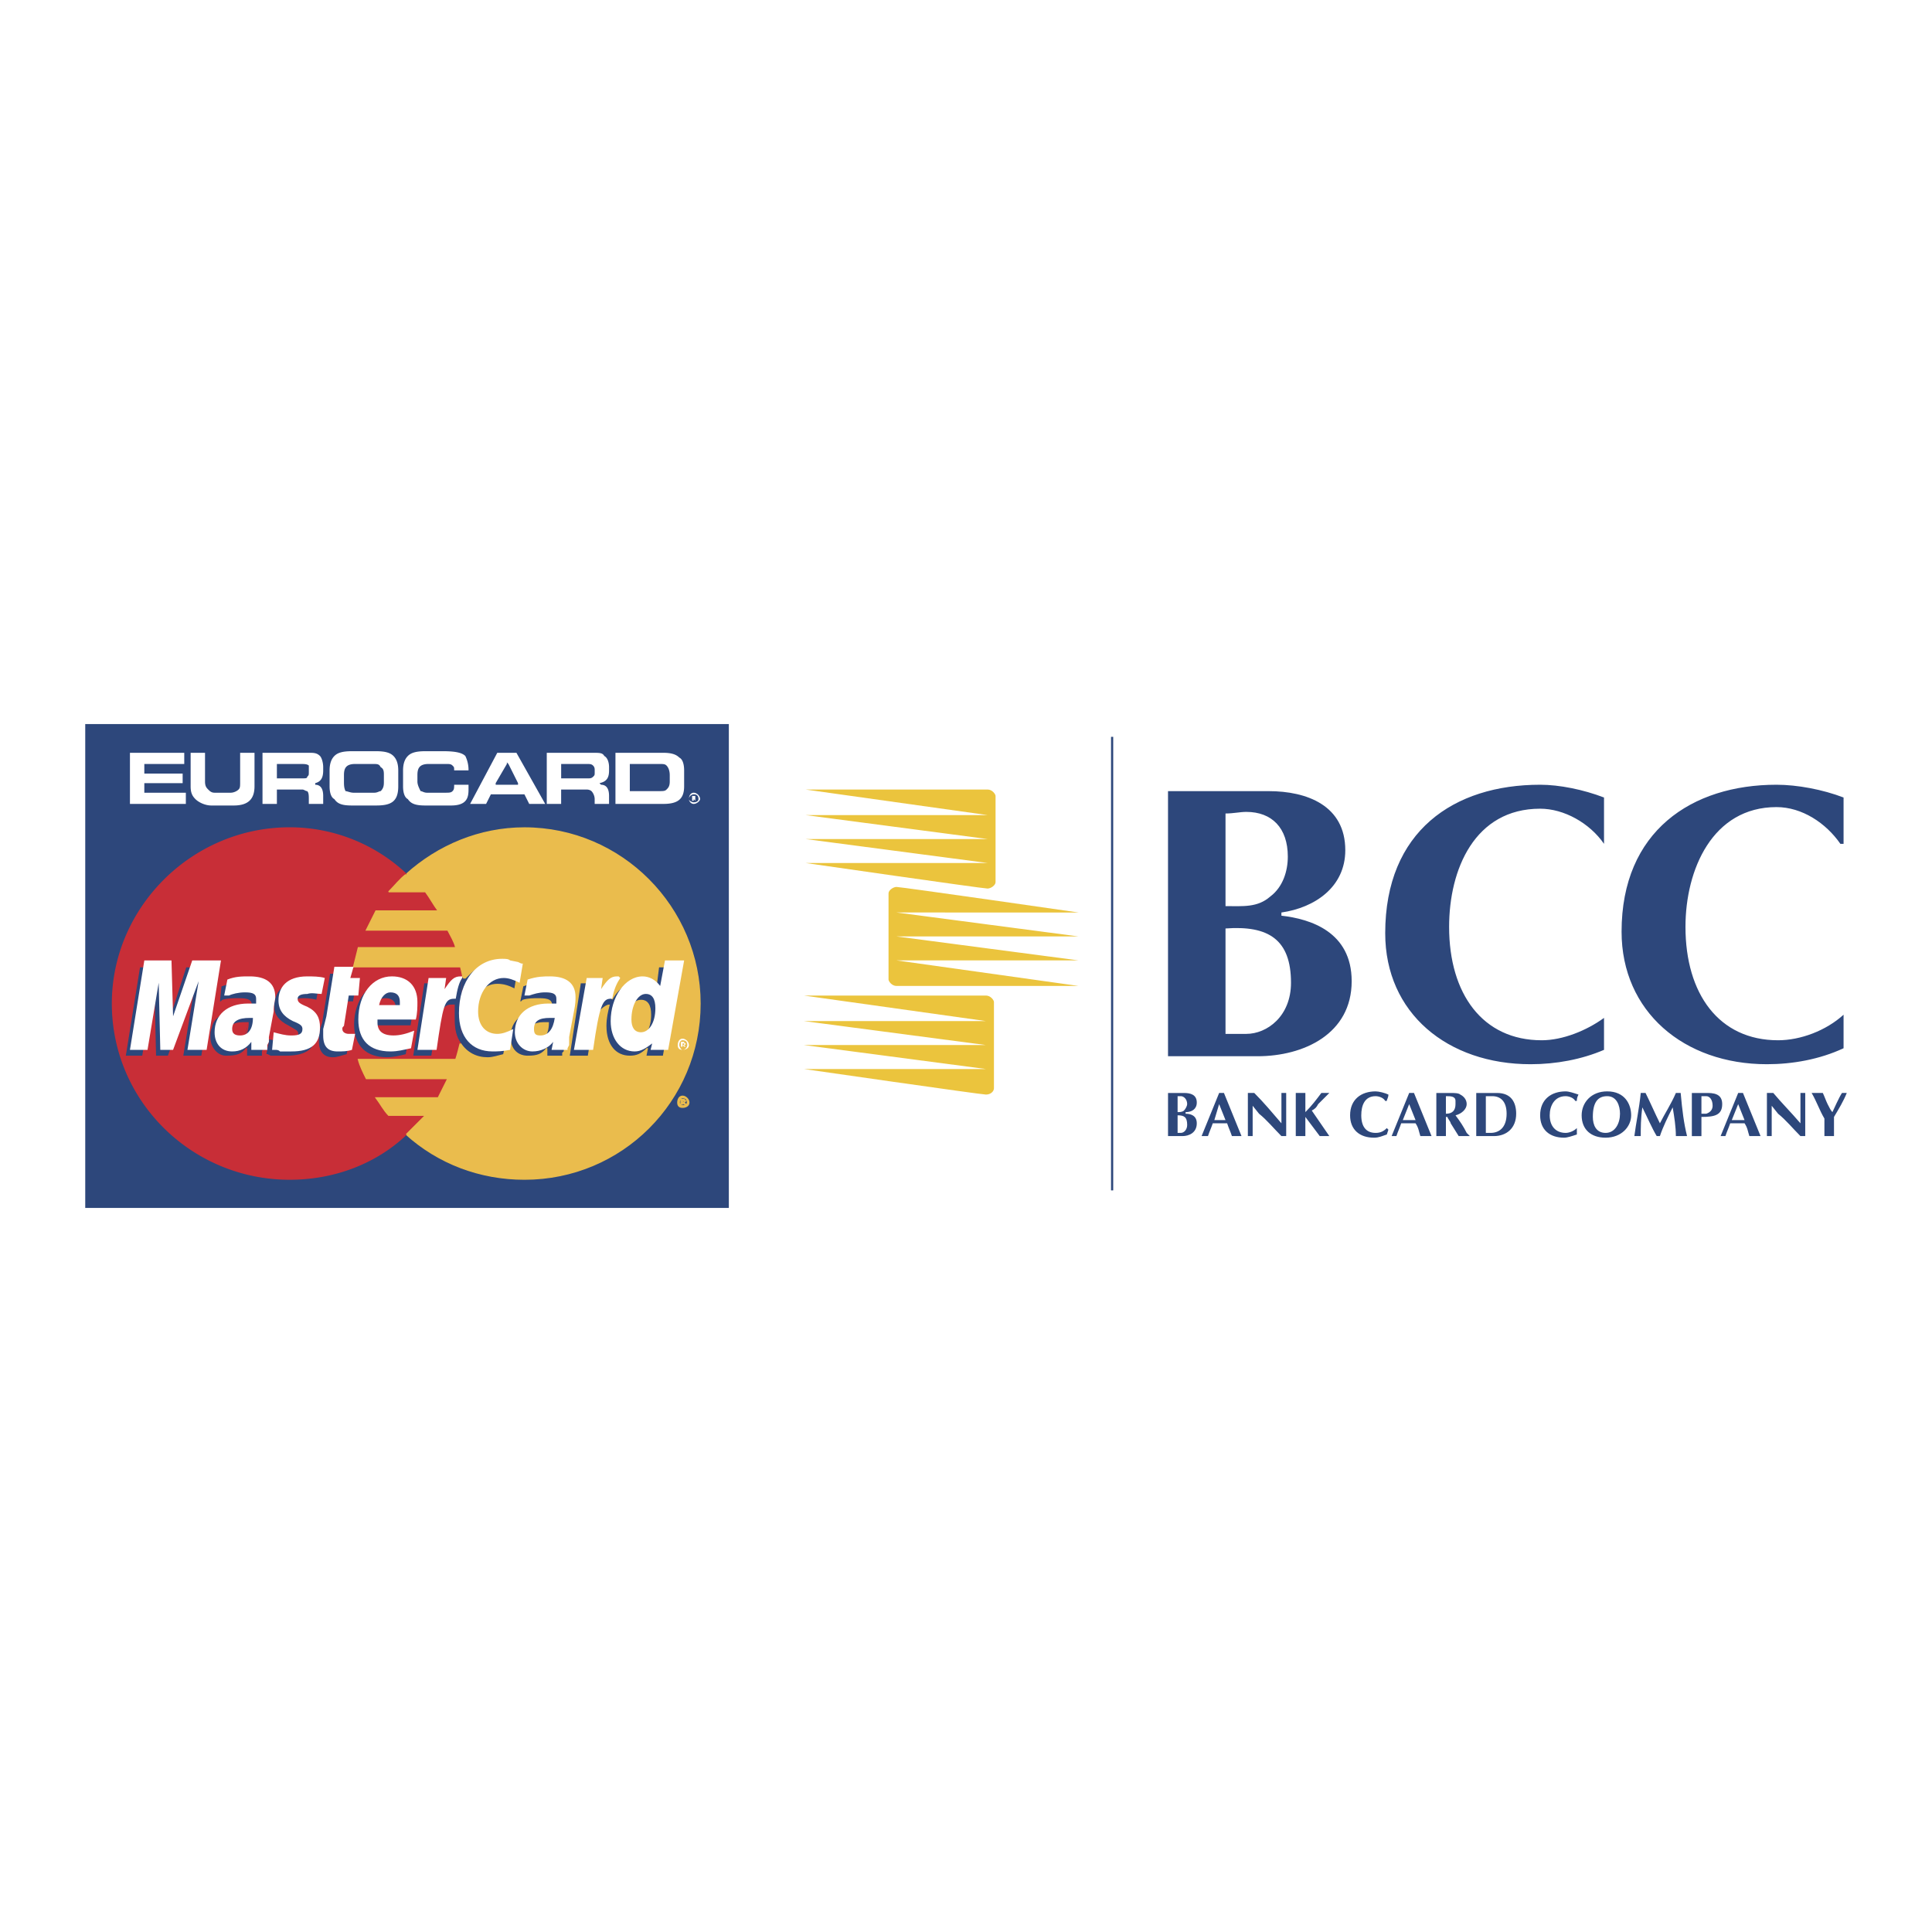 <svg xmlns="http://www.w3.org/2000/svg" width="2500" height="2500" viewBox="0 0 192.756 192.756"><path fill-rule="evenodd" clip-rule="evenodd" fill="#fff" d="M0 0h192.756v192.756H0V0z"/><path d="M80.206 99.326H98.37c.479 0 .797.479.797.637v8.605c0 .318-.318.637-.797.637-.477 0-18.164-2.549-18.164-2.549H98.37l-18.164-2.391H98.37l-18.164-2.391H98.37l-18.164-2.548zM107.611 98.369H89.446c-.478 0-.797-.477-.797-.637v-8.604c0-.318.479-.638.797-.638.478 0 18.165 2.55 18.165 2.55H89.447l18.165 2.39H89.447l18.165 2.39H89.447l18.164 2.549z" fill-rule="evenodd" clip-rule="evenodd" fill="#ebc43d"/><path fill="none" stroke="#2d477b" stroke-width=".216" stroke-miterlimit="2.613" d="M110.957 73.514v45.252"/><path d="M117.49 109.365h.318c.318 0 .637.318.637.795 0 .16-.158.479-.318.639-.158.158-.477.158-.637.158v-1.592zm-.957 3.983h1.436c.637 0 1.434-.318 1.434-1.275 0-.797-.637-.955-1.115-.955v-.16c.637 0 1.115-.318 1.115-.955 0-.797-.637-.957-1.275-.957h-1.594v4.302h-.001zm.957-2.073c.637 0 .955.16.955.957 0 .479-.318.797-.637.797h-.318v-1.754zM121.154 111.754l.479-1.594.637 1.594h-1.116zm1.276.318c.16.479.318.797.479 1.275h.956l-1.752-4.303h-.478l-1.752 4.303h.636c.16-.479.318-.797.479-1.275h1.432zM124.5 109.045h.639c.955.957 1.752 1.912 2.709 3.027v-3.027h.476v4.303h-.477c-.797-.797-1.436-1.594-2.23-2.23l-.639-.797v3.027h-.478v-4.303zM129.281 109.045h.956v1.912c.639-.637 1.115-1.273 1.594-1.912H132.628l-1.115 1.115c-.16.32-.318.479-.637.639l1.752 2.549h-.956l-1.436-1.912v1.912h-.956v-4.303h.001zM138.521 112.711l-.158.477c-.479.16-.797.32-1.275.32-1.434 0-2.389-.797-2.389-2.232 0-1.592 1.115-2.389 2.549-2.389.318 0 .955.158 1.273.318 0 .318-.158.479-.158.637h-.16c-.158-.318-.637-.477-.955-.477-1.115 0-1.434.955-1.434 1.91 0 1.117.477 1.754 1.434 1.754.479 0 .797-.16 1.115-.479l.158.161zM139.957 111.754l.637-1.594.637 1.594h-1.274zm1.273.318c.32.479.32.797.479 1.275h1.116l-1.752-4.303h-.478l-1.752 4.303h.476c.16-.479.32-.797.479-1.275h1.432zM144.258 109.365c.479 0 .957 0 .957.477v.318c0 .639-.318.957-.957.957v-1.752zm-.955 3.983h.956v-1.912h.16c0 .16.318.479.318.637l.797 1.275h1.116l-.318-.318c-.318-.637-.637-1.115-1.115-1.754.637-.158 1.115-.637 1.115-1.115 0-.477-.318-.795-.637-.955-.16-.16-.639-.16-.957-.16h-1.434v4.302h-.001zM148.242 109.365h.637c.797 0 1.436.477 1.436 1.752 0 1.434-.797 1.912-1.594 1.912h-.479v-3.664zm-.957-.32v4.303h1.754c1.275 0 2.23-.797 2.23-2.23 0-1.115-.479-2.072-1.912-2.072h-2.072v-.001zM157.324 112.711v.477c-.479.16-.955.32-1.275.32-1.434 0-2.389-.797-2.389-2.232 0-1.592 1.115-2.389 2.549-2.389.318 0 .797.158 1.275.318-.16.318-.16.479-.16.637h-.16c-.158-.318-.637-.477-.955-.477-1.115 0-1.594.955-1.594 1.91 0 1.117.637 1.754 1.594 1.754.318 0 .797-.16 1.115-.479v.161zM160.352 109.365c.957 0 1.275.955 1.275 1.752 0 .955-.479 1.912-1.436 1.912-.955 0-1.273-.797-1.273-1.594 0-1.433.478-2.07 1.434-2.07zm2.39 1.91c0-1.115-.639-2.389-2.391-2.389-1.594 0-2.549 1.115-2.549 2.389 0 1.436.955 2.232 2.389 2.232 1.594.001 2.551-1.114 2.551-2.232zM167.203 109.045h.478c.158 1.754.318 3.027.637 4.303h-1.116c0-.955-.16-1.912-.318-2.867-.479.955-.957 1.912-1.275 2.867h-.318c-.479-.797-.955-1.912-1.434-2.867-.16 1.115-.16 2.07-.16 2.867h-.636c.158-1.275.479-2.709.637-4.303h.478c.479.957.957 2.072 1.434 3.027.478-.955 1.115-1.912 1.593-3.027zM169.752 109.365h.479c.318 0 .637.318.637.955 0 .318-.158.637-.637.797h-.479v-1.752zm0 2.071c1.275 0 2.072-.16 2.072-1.275 0-.795-.479-1.115-1.434-1.115h-1.594v4.303h.956v-1.913zM172.779 111.754l.639-1.594.637 1.594h-1.276zm1.276.318c.318.479.318.797.479 1.275h1.116l-1.754-4.303h-.476l-1.754 4.303h.478c.16-.479.318-.797.479-1.275h1.432zM176.285 109.045h.637c.797.957 1.754 1.912 2.709 3.027v-3.027h.478v4.303h-.479c-.797-.797-1.434-1.594-2.23-2.23l-.637-.797v3.027h-.478v-4.303zM182.021 111.596c-.479-.797-.797-1.754-1.275-2.551h1.116c.16.32.32.797.479 1.115.16.32.318.639.479.797.158-.318.637-1.434.955-1.912h.478c-.318.797-.797 1.594-1.275 2.391v1.912h-.956v-1.752h-.001z" fill-rule="evenodd" clip-rule="evenodd" fill="#2d477b"/><path d="M80.365 78.771H98.53c.479 0 .797.478.797.638v8.604c0 .318-.479.638-.797.638-.479 0-18.165-2.55-18.165-2.55H98.53l-18.165-2.39H98.53l-18.165-2.39H98.53l-18.165-2.55z" fill-rule="evenodd" clip-rule="evenodd" fill="#ebc43d"/><path d="M122.27 81.162c.797 0 1.436-.159 2.072-.159 2.549 0 4.143 1.593 4.143 4.461 0 1.434-.479 3.027-1.752 3.983-1.275 1.116-2.709.957-4.463.957v-9.242zm-5.737 24.219h8.924c4.621 0 9.4-2.23 9.4-7.488 0-4.94-4.143-6.215-7.01-6.534v-.318c3.346-.478 6.373-2.55 6.373-6.214 0-4.461-3.824-5.895-7.648-5.895h-10.039v26.449zm5.737-12.747c4.303-.319 6.533 1.116 6.533 5.417 0 3.348-2.391 5.1-4.461 5.1h-2.072V92.634zM153.818 103.787c-5.895 0-9.24-4.621-9.24-11.312 0-5.736 2.549-11.791 9.082-11.791 2.389 0 4.939 1.434 6.373 3.505v-4.621c-2.072-.797-4.461-1.275-6.373-1.275-8.605 0-15.457 4.621-15.457 14.818 0 7.966 6.215 13.066 14.5 13.066 2.549 0 5.1-.479 7.33-1.434v-3.188c-1.754 1.277-4.142 2.232-6.215 2.232zM177.4 103.787c-5.895 0-9.24-4.621-9.24-11.312 0-5.736 2.707-11.951 9.08-11.951 2.551 0 4.941 1.594 6.375 3.665h.318v-4.621c-2.072-.797-4.621-1.275-6.693-1.275-8.443 0-15.455 4.621-15.455 14.659 0 7.967 6.215 13.225 14.5 13.225 2.549 0 5.258-.479 7.648-1.594v-3.346c-1.751 1.595-4.302 2.55-6.533 2.55zM72.717 120.518V72.239H8.504v48.279h64.213z" fill-rule="evenodd" clip-rule="evenodd" fill="#2d477b"/><path d="M40.531 113.188c3.187 2.869 7.33 4.463 11.791 4.463 9.72 0 17.527-7.809 17.527-17.527 0-9.561-7.808-17.527-17.527-17.527-4.461 0-8.604 1.752-11.791 4.621-3.506 3.187-5.736 7.808-5.736 12.907-.001 5.256 2.23 9.877 5.736 13.063z" fill-rule="evenodd" clip-rule="evenodd" fill="#eabc4d"/><path d="M40.531 113.188c3.187 2.869 7.33 4.463 11.791 4.463 9.72 0 17.527-7.809 17.527-17.527 0-9.561-7.808-17.527-17.527-17.527-4.461 0-8.604 1.752-11.791 4.621-3.506 3.187-5.736 7.808-5.736 12.907-.001 5.256 2.23 9.877 5.736 13.063" fill="none" stroke="#eabc4d" stroke-width=".112" stroke-miterlimit="2.613"/><path d="M67.618 110.002c0-.318.159-.637.479-.637.318 0 .637.318.637.637s-.318.479-.637.479c-.32-.001-.479-.161-.479-.479zm.478.318c.318 0 .478-.16.478-.318 0-.318-.159-.479-.478-.479-.16 0-.319.16-.319.479 0 .158.16.318.319.318zm0-.16h-.16v-.477h.319l.159.158-.159.16.159.158h-.159l-.159-.158v.159zm0-.318s.159.16.159 0h-.159z" fill-rule="evenodd" clip-rule="evenodd" fill="#eabc4d"/><path d="M67.618 110.002c0-.318.159-.637.479-.637.318 0 .637.318.637.637s-.318.479-.637.479c-.32-.001-.479-.161-.479-.479zm.478.318c.318 0 .478-.16.478-.318 0-.318-.159-.479-.478-.479-.16 0-.319.16-.319.479 0 .158.16.318.319.318zm0-.16h-.16v-.477h.319l.159.158-.159.16.159.158h-.159l-.159-.158v.159zm0-.318h.159-.159z" fill="none" stroke="#eabc4d" stroke-width=".112" stroke-miterlimit="2.613"/><path d="M40.531 113.188c-3.506-3.186-5.736-7.807-5.736-13.064 0-5.099 2.23-9.72 5.736-12.907v25.971z" fill-rule="evenodd" clip-rule="evenodd" fill="#eabc4d"/><path d="M40.531 113.188c-3.506-3.186-5.736-7.807-5.736-13.064 0-5.099 2.23-9.72 5.736-12.907" fill="none" stroke="#eabc4d" stroke-width=".04" stroke-miterlimit="2.613"/><path d="M46.267 98.369c0-.637-.159-1.273-.319-1.911H35.272l.478-1.912h9.72c-.159-.637-.478-1.115-.797-1.752h-8.126l.956-1.912h6.214c-.478-.638-.797-1.275-1.274-1.912h-3.665c.638-.638 1.115-1.275 1.753-1.753a16.938 16.938 0 0 0-11.632-4.621c-9.719 0-17.686 7.967-17.686 17.527 0 9.719 7.967 17.527 17.686 17.527 4.461 0 8.604-1.594 11.632-4.463l1.912-1.912h-3.665c-.478-.477-.797-1.115-1.274-1.752h6.214l.956-1.912h-8.126c-.319-.637-.638-1.275-.797-1.912h9.72c.159-.479.318-1.115.478-1.752.16-.639.319-1.275.319-1.912s.16-1.275.16-1.912c-.002-.639-.161-1.115-.161-1.754z" fill-rule="evenodd" clip-rule="evenodd" fill="#c82e37"/><path d="M40.531 113.188l1.912-1.912h-3.665c-.478-.477-.797-1.115-1.274-1.752h6.214l.956-1.912h-8.126c-.319-.637-.638-1.275-.797-1.912h9.72c.159-.479.318-1.115.478-1.752.16-.639.319-1.275.319-1.912s.16-1.275.16-1.912c0-.639-.16-1.115-.16-1.754 0-.637-.159-1.273-.319-1.911H35.272l.478-1.912h9.72c-.159-.637-.478-1.115-.797-1.752h-8.126l.956-1.912h6.214c-.478-.638-.797-1.275-1.274-1.912h-3.665c.638-.638 1.115-1.275 1.753-1.753" fill="none" stroke="#eabc4d" stroke-width=".112" stroke-miterlimit="2.613"/><path d="M40.531 87.216a16.938 16.938 0 0 0-11.632-4.621c-9.719 0-17.686 7.967-17.686 17.527 0 9.719 7.967 17.527 17.686 17.527 4.461 0 8.604-1.594 11.632-4.463" fill="none" stroke="#c82e37" stroke-width=".112" stroke-miterlimit="2.613"/><path d="M68.733 79.728c0-.318.16-.637.478-.637.319 0 .638.319.638.637 0 .16-.319.478-.638.478-.318 0-.478-.319-.478-.478zm.478.318c.319 0 .478-.159.478-.319 0-.318-.159-.478-.478-.478-.159 0-.478.16-.478.478 0 .16.319.319.478.319zm0-.159h-.159v-.478h.319v.478l-.16-.16v.16zm0-.319h0zM14.399 79.09v-.956h3.824v-.956h-3.824v-.956h3.984v-1.115h-5.418v5.099h5.577V79.09h-4.143zM23.959 75.107v2.868c0 .478 0 .637-.159.796-.159.16-.478.319-.797.319H21.41c-.319 0-.478-.159-.637-.319-.159-.159-.318-.319-.318-.796v-2.868H19.02v3.346c0 .638.16.957.478 1.275.319.319.957.637 1.593.637h2.231c1.434 0 2.071-.637 2.071-1.912v-3.346h-1.434zM45.311 78.293c0 .319 0 .478-.16.638-.159.159-.318.159-.797.159h-1.752c-.319 0-.478-.159-.637-.159-.16-.319-.319-.638-.319-.956v-.638c0-.637.159-1.115 1.115-1.115h1.753c.319 0 .478 0 .637.16.16.159.16.159.16.478h1.434a3.19 3.19 0 0 0-.318-1.435c-.319-.318-.956-.478-2.231-.478h-1.752c-.956 0-1.434.159-1.753.478-.318.319-.478.797-.478 1.435v1.593c0 .638.16 1.116.478 1.275.319.478.797.637 1.753.637h2.549c1.593 0 1.752-.796 1.752-1.593v-.478h-1.434v-.001zM67.777 75.585c-.318-.319-.796-.478-1.593-.478h-4.78v5.099h4.78c1.434 0 2.072-.478 2.072-1.753V76.86c-.001-.638-.16-1.116-.479-1.275zm-.956 2.39c0 .478-.16.637-.319.796-.159.16-.319.16-.797.16h-2.868v-2.709h2.868c.478 0 .638 0 .797.16.159.159.319.478.319.956v.637zM31.449 78.134c.637-.159.796-.638.796-1.274v-.319c0-.478-.16-.956-.319-1.116-.318-.318-.637-.318-1.115-.318H26.19v5.099h1.435v-1.434h2.549c.159 0 .318.16.478.16.159.159.159.478.159.796v.478h1.434v-.796c0-.797-.319-1.116-.796-1.116v-.16zm-.638-1.115c0 .318 0 .318-.159.478 0 .16-.16.16-.478.16h-2.549v-1.434h2.39c.319 0 .638 0 .797.16v.636h-.001zM39.256 75.425c-.319-.318-.797-.478-1.752-.478h-2.391c-.956 0-1.434.159-1.752.478-.318.319-.478.797-.478 1.435v1.593c0 .638.16 1.116.478 1.275.319.478.797.637 1.752.637h2.391c1.434 0 2.23-.318 2.23-1.912V76.86c0-.638-.159-1.116-.478-1.435zm-.956 2.55c0 .318 0 .637-.319.956-.159 0-.318.159-.637.159h-2.072c-.319 0-.637-.159-.796-.159-.159-.319-.159-.638-.159-.956v-.638c0-.637.159-1.115 1.115-1.115h1.753c.478 0 .637 0 .796.319.319.159.319.478.319.796v.638zM51.525 75.107h-1.912l-2.709 5.099h1.594l.478-.956h3.346l.478.956h1.594l-2.869-5.099zm.159 3.186h-2.23v-.159l1.115-1.912v-.159l.159.159.956 1.912v.159zM59.81 78.134c.797-.159.956-.638.956-1.274v-.319c0-.478-.159-.956-.478-1.116-.16-.318-.479-.318-1.116-.318h-4.621v5.099h1.434v-1.434h2.549c.319 0 .478.16.478.16.159.159.319.478.319.796v.478h1.434v-.796c0-.797-.318-1.116-.797-1.116l-.158-.16zm-.477-1.115c0 .318 0 .318-.16.478-.159.16-.318.16-.478.16h-2.708v-1.434h2.549c.319 0 .478 0 .637.16.16.159.16.318.16.478v.158zM67.618 104.266c0-.318.159-.637.479-.637.318 0 .637.318.637.637s-.318.479-.637.479c-.32-.001-.479-.161-.479-.479zm.478.478c.318 0 .478-.318.478-.479 0-.318-.159-.479-.478-.479-.16 0-.319.16-.319.479 0 .161.16.479.319.479zm0-.318h-.16v-.479h.319c0 .158.159.158.159.158 0 .16-.159.16-.159.16l.159.16h-.159l-.159-.16v.161zm0-.16h.159v-.16h-.159v.16z" fill-rule="evenodd" clip-rule="evenodd" fill="#fff"/><path d="M34.635 105.221c-.637.16-.956.318-1.434.318-.956 0-1.434-.637-1.434-1.592v-.639l.159-.797.159-.477.797-4.939h1.753l-.159.955h1.115l-.319 1.912h-1.115l-.478 2.869v.318c0 .479.159.637.638.637.159 0 .318-.158.637-.158l-.319 1.593z" fill-rule="evenodd" clip-rule="evenodd" fill="#2d477b"/><path d="M34.635 105.221c-.637.16-.956.318-1.434.318-.956 0-1.434-.637-1.434-1.592v-.639l.159-.797.159-.477.797-4.939h1.753l-.159.955h1.115l-.319 1.912h-1.115l-.478 2.869v.318c0 .479.159.637.638.637.159 0 .318-.158.637-.158l-.319 1.593z" fill="none" stroke="#c82e37" stroke-width=".112" stroke-miterlimit="2.613"/><path d="M40.531 105.221c-.638.16-1.275.318-1.912.318-2.071 0-3.346-1.113-3.346-3.346 0-2.389 1.434-4.301 3.346-4.301 1.593 0 2.549 1.115 2.549 2.709 0 .477 0 .955-.159 1.752h-3.824v.158c0 .957.637 1.275 1.752 1.275.638 0 1.275-.158 1.912-.479l-.318 1.914zm-1.115-4.301v-.479c0-.479-.319-.797-.957-.797-.637 0-.956.318-1.115 1.275h2.072v.001z" fill-rule="evenodd" clip-rule="evenodd" fill="#2d477b"/><path d="M40.531 105.221c-.638.16-1.275.318-1.912.318-2.071 0-3.346-1.113-3.346-3.346 0-2.389 1.434-4.301 3.346-4.301 1.593 0 2.549 1.115 2.549 2.709 0 .477 0 .955-.159 1.752h-3.824v.158c0 .957.637 1.275 1.752 1.275.638 0 1.275-.158 1.912-.479l-.318 1.914zm-1.115-4.301v-.479c0-.479-.319-.797-.957-.797-.637 0-.956.318-1.115 1.275h2.072v.001z" fill="none" stroke="#c82e37" stroke-width=".112" stroke-miterlimit="2.613"/><path fill-rule="evenodd" clip-rule="evenodd" fill="#2d477b" stroke="#c82e37" stroke-width=".112" stroke-miterlimit="2.613" d="M20.136 105.381h-1.913l1.116-6.852-2.549 6.852h-1.275l-.16-6.852-1.115 6.852h-1.752l1.433-8.923h2.709l.16 5.417 1.752-5.417h3.027l-1.433 8.923z"/><path d="M24.756 102.035h-.478c-1.115 0-1.593.477-1.593 1.115 0 .479.318.797.637.797.956 0 1.275-.797 1.434-1.912zm1.434 3.346h-1.593v-.797c-.479.637-.956.797-2.071.797-.797 0-1.594-.797-1.594-1.912 0-.318 0-.637.159-.957.16-1.113 1.435-1.752 3.027-1.752h.957v-.479c0-.477-.319-.637-1.275-.637-.478 0-1.115 0-1.593.16l-.16.158h-.159l.159-1.594c.956-.318 1.594-.477 2.231-.477 1.752 0 2.549.797 2.549 2.23v1.434l-.478 2.549v.479l-.16.318v.48h.001z" fill-rule="evenodd" clip-rule="evenodd" fill="#2d477b"/><path d="M24.756 102.035h-.478c-1.115 0-1.593.477-1.593 1.115 0 .479.318.797.637.797.956 0 1.434-.797 1.434-1.912zm1.434 3.346h-1.593v-.797c-.479.637-.956.797-2.071.797-.797 0-1.594-.797-1.594-1.912 0-.318 0-.637.159-.957.16-1.113 1.435-1.752 3.027-1.752h.957v-.479c0-.477-.319-.637-1.275-.637-.478 0-1.115 0-1.593.16l-.16.158h-.159l.159-1.594c.956-.318 1.594-.477 2.231-.477 1.752 0 2.549.797 2.549 2.23v1.434l-.478 2.549v.479l-.16.318v.48h.001z" fill="none" stroke="#c82e37" stroke-width=".112" stroke-miterlimit="2.613"/><path d="M45.948 104.105c.638.957 1.594 1.434 2.709 1.434.478 0 .956-.158 1.593-.318l.478-2.07c-.637.318-1.274.479-1.753.479-1.115 0-1.752-.797-1.752-2.072 0-2.072.956-3.346 2.39-3.346.637 0 1.115.158 1.753.479l.318-1.912c-.159-.16-.159-.16-.478-.16l-.797-.318h-.797c-.956 0-1.593 0-2.071.318-.319.16-.638.479-1.115.957h-.16l-.159-.16-.159 6.689z" fill-rule="evenodd" clip-rule="evenodd" fill="#2d477b"/><path d="M45.948 104.105c.638.957 1.594 1.434 2.709 1.434.478 0 .956-.158 1.593-.318l.478-2.07c-.637.318-1.274.479-1.753.479-1.115 0-1.752-.797-1.752-2.072 0-2.072.956-3.346 2.39-3.346.637 0 1.115.158 1.753.479l.318-1.912c-.159-.16-.159-.16-.478-.16l-.797-.318h-.797c-.956 0-1.593 0-2.071.318-.319.16-.638.479-1.115.957h-.16l-.159-.16" fill="none" stroke="#eabc4d" stroke-width=".112" stroke-miterlimit="2.613"/><path d="M45.948 104.105c-.478-.637-.637-1.434-.637-2.389v-1.436h-.16c-.318 0-.637 0-.956.479-.159.16-.478.639-.478.639l-.638 3.982h-1.912l1.115-7.33h2.071l-.159.797 1.912-1.273-.158 6.531z" fill-rule="evenodd" clip-rule="evenodd" fill="#2d477b"/><path d="M45.948 104.105c-.478-.637-.637-1.434-.637-2.389v-1.436h-.16c-.318 0-.637 0-.956.479-.159.16-.478.639-.478.639l-.638 3.982h-1.912l1.115-7.33h2.071l-.159.797 1.912-1.273" fill="none" stroke="#c82e37" stroke-width=".112" stroke-miterlimit="2.613"/><path d="M65.706 96.458l-.318 2.55c-.478-.639-1.115-1.115-1.753-1.115-.956 0-1.912.637-2.549 1.752l-1.116-.797v-.797h-2.071l-1.116 7.33h1.912l.638-3.982.637-.639c.319-.318.638-.479.797-.479-.159.639-.318 1.275-.318 2.072 0 1.912.956 3.027 2.39 3.027.638 0 1.116-.16 1.753-.797l-.159.797h1.752l1.593-8.923h-2.072v.001zm-2.231 7.171c-.638 0-.956-.479-.956-1.436 0-1.434.637-2.389 1.434-2.389.637 0 .956.477.956 1.434 0 1.434-.637 2.391-1.434 2.391z" fill-rule="evenodd" clip-rule="evenodd" fill="#2d477b" stroke="#eabc4d" stroke-width=".112" stroke-miterlimit="2.613"/><path d="M54.711 102.035h-.478c-.956 0-1.594.477-1.594 1.115 0 .479.319.797.638.797.957 0 1.434-.797 1.434-1.912zm1.435 3.346h-1.593v-.797c-.478.637-.956.797-1.912.797s-1.753-.637-1.753-1.912c0-1.752 1.275-2.709 3.347-2.709h.796v-.479c0-.477-.319-.637-1.275-.637-.478 0-1.115 0-1.593.16l-.16.158h-.159l.319-1.594c.797-.318 1.434-.477 2.231-.477 1.593 0 2.39.797 2.39 2.23 0 .318.159.637 0 1.434l-.478 2.549V104.901l-.16.16v.32z" fill-rule="evenodd" clip-rule="evenodd" fill="#2d477b"/><path d="M54.711 102.035h-.478c-.956 0-1.594.477-1.594 1.115 0 .479.319.797.638.797.957 0 1.434-.797 1.434-1.912zm1.435 3.346h-1.593v-.797c-.478.637-.956.797-1.912.797s-1.753-.637-1.753-1.912c0-1.752 1.275-2.709 3.347-2.709h.796v-.479c0-.477-.319-.637-1.275-.637-.478 0-1.115 0-1.593.16l-.16.158h-.159l.319-1.594c.797-.318 1.434-.477 2.231-.477 1.593 0 2.39.797 2.39 2.23 0 .318.159.637 0 1.434l-.478 2.549V104.901l-.16.16v.32z" fill="none" stroke="#eabc4d" stroke-width=".112" stroke-miterlimit="2.613"/><path d="M30.174 99.645c.318 0 .797 0 1.434.16l.318-1.754c-.637 0-1.274-.158-1.752-.158-2.071 0-2.868 1.115-2.868 2.549 0 .797.478 1.434 1.434 1.912.797.479.956.479.956.797 0 .479-.478.637-1.115.637-.638 0-1.116 0-1.753-.158l-.318 1.592h.159l.318.16h1.594c2.071 0 3.027-.797 3.027-2.391 0-.955-.478-1.592-1.434-1.912-.796-.477-.956-.477-.956-.797 0-.319.319-.637.956-.637z" fill-rule="evenodd" clip-rule="evenodd" fill="#2d477b"/><path d="M30.174 99.645c.318 0 .797 0 1.434.16l.318-1.754c-.637 0-1.274-.158-1.752-.158-2.071 0-2.868 1.115-2.868 2.549 0 .797.478 1.434 1.434 1.912.797.479.956.479.956.797 0 .479-.478.637-1.115.637-.638 0-1.116 0-1.753-.158l-.318 1.592h.159l.318.16h1.594c2.071 0 3.027-.797 3.027-2.391 0-.955-.478-1.592-1.434-1.912-.796-.477-.956-.477-.956-.797 0-.319.319-.637.956-.637z" fill="none" stroke="#c82e37" stroke-width=".112" stroke-miterlimit="2.613"/><path d="M52.162 96.139l-.319 1.912c-.637-.318-1.115-.477-1.593-.477-1.434 0-2.549 1.434-2.549 3.346 0 1.434.797 2.23 1.912 2.23.478 0 .956-.16 1.594-.479l-.319 2.072c-.796.158-1.274.158-1.752.158-2.071 0-3.346-1.434-3.346-3.824 0-3.186 1.753-5.417 4.302-5.417.319 0 .637 0 .796.16l.797.159c.317.16.317.16.477.16zM46.107 97.414h-.16c-.637 0-.956.318-1.593 1.275l.16-1.115h-1.753l-1.115 7.17h1.912c.637-4.463.796-5.1 1.753-5.1h.159c.159-.955.318-1.594.637-2.07v-.16zM35.113 104.744c-.478.158-.956.158-1.434.158-.956 0-1.434-.477-1.434-1.594v-.637l.16-.637.159-.637.796-4.94h1.912l-.319 1.116h.956l-.159 1.752h-.956l-.478 3.027c-.16.158-.16.158-.16.318 0 .318.319.479.637.479h.637l-.317 1.595zM27.784 99.805c0 .955.478 1.594 1.434 2.07.796.318.956.479.956.797 0 .479-.319.637-1.116.637-.637 0-1.115-.158-1.752-.318l-.159 1.754h.318c.16 0 .319 0 .478.158h1.115c2.072 0 2.868-.797 2.868-2.391 0-.955-.318-1.592-1.274-2.07-.797-.318-.956-.479-.956-.797s.318-.479.956-.479c.478-.158.956 0 1.434 0l.319-1.592c-.479-.16-1.275-.16-1.753-.16-2.071 0-2.868 1.115-2.868 2.391zM66.662 104.744H64.91l.159-.639c-.637.479-1.115.797-1.752.797-1.434 0-2.39-1.273-2.39-3.027 0-2.391 1.434-4.461 3.187-4.461.637 0 1.275.318 1.752.955l.479-2.548h1.912l-1.595 8.923zm-2.709-1.754c.796 0 1.434-.955 1.434-2.389 0-.957-.319-1.436-.956-1.436-.797 0-1.434 1.115-1.434 2.551 0 .796.319 1.274.956 1.274zM41.009 104.584c-.797.16-1.275.318-2.072.318-2.071 0-3.187-1.115-3.187-3.186 0-2.551 1.434-4.303 3.346-4.303 1.593 0 2.549.955 2.549 2.549 0 .479 0 1.115-.159 1.754h-3.824v.318c0 .797.478 1.273 1.593 1.273.637 0 1.275-.158 2.071-.477l-.317 1.754zm-1.116-4.303v-.318c0-.637-.318-.955-.956-.955-.478 0-.956.477-1.115 1.273h2.071zM20.614 104.744h-1.912l1.115-6.851-2.549 6.851h-1.275l-.16-6.693-1.115 6.693h-1.753l1.434-8.923h2.709l.16 5.577 1.912-5.577h2.867l-1.433 8.923zM25.234 101.557h-.319c-1.115 0-1.752.318-1.752 1.115 0 .479.319.637.796.637.797 0 1.275-.637 1.275-1.752zm1.434 3.187h-1.593v-.797c-.478.637-1.116.955-1.912.955-1.116 0-1.753-.797-1.753-1.912 0-1.752 1.275-2.867 3.346-2.867h.797v-.479c0-.479-.319-.637-1.116-.637-.637 0-1.274.158-1.593.318h-.478l.319-1.594c.797-.318 1.434-.318 2.23-.318 1.594 0 2.549.637 2.549 2.07 0 .32-.159.639-.159 1.436l-.478 2.549v.479l-.159.318v.479zM55.349 101.557h-.479c-1.115 0-1.593.318-1.593 1.115 0 .479.159.637.637.637.797 0 1.275-.637 1.435-1.752zm1.275 3.187H55.03l.159-.797c-.478.637-1.275.955-2.071.955-.956 0-1.752-.797-1.752-1.912 0-1.752 1.274-2.867 3.346-2.867h.797v-.479c0-.479-.319-.637-1.115-.637-.638 0-1.115.158-1.594.318h-.478l.319-1.594c.956-.318 1.594-.318 2.23-.318 1.594 0 2.55.637 2.55 2.07 0 .32 0 .639-.159 1.436l-.479 2.549V104.265l-.159.318v.161zM61.722 97.414h-.159c-.637 0-.956.318-1.594 1.275l.16-1.115h-1.593l-1.274 7.17h1.912c.637-4.463.956-5.1 1.753-5.1h.159c.159-.955.478-1.594.797-2.07l-.161-.16z" fill-rule="evenodd" clip-rule="evenodd" fill="#fff"/></svg>